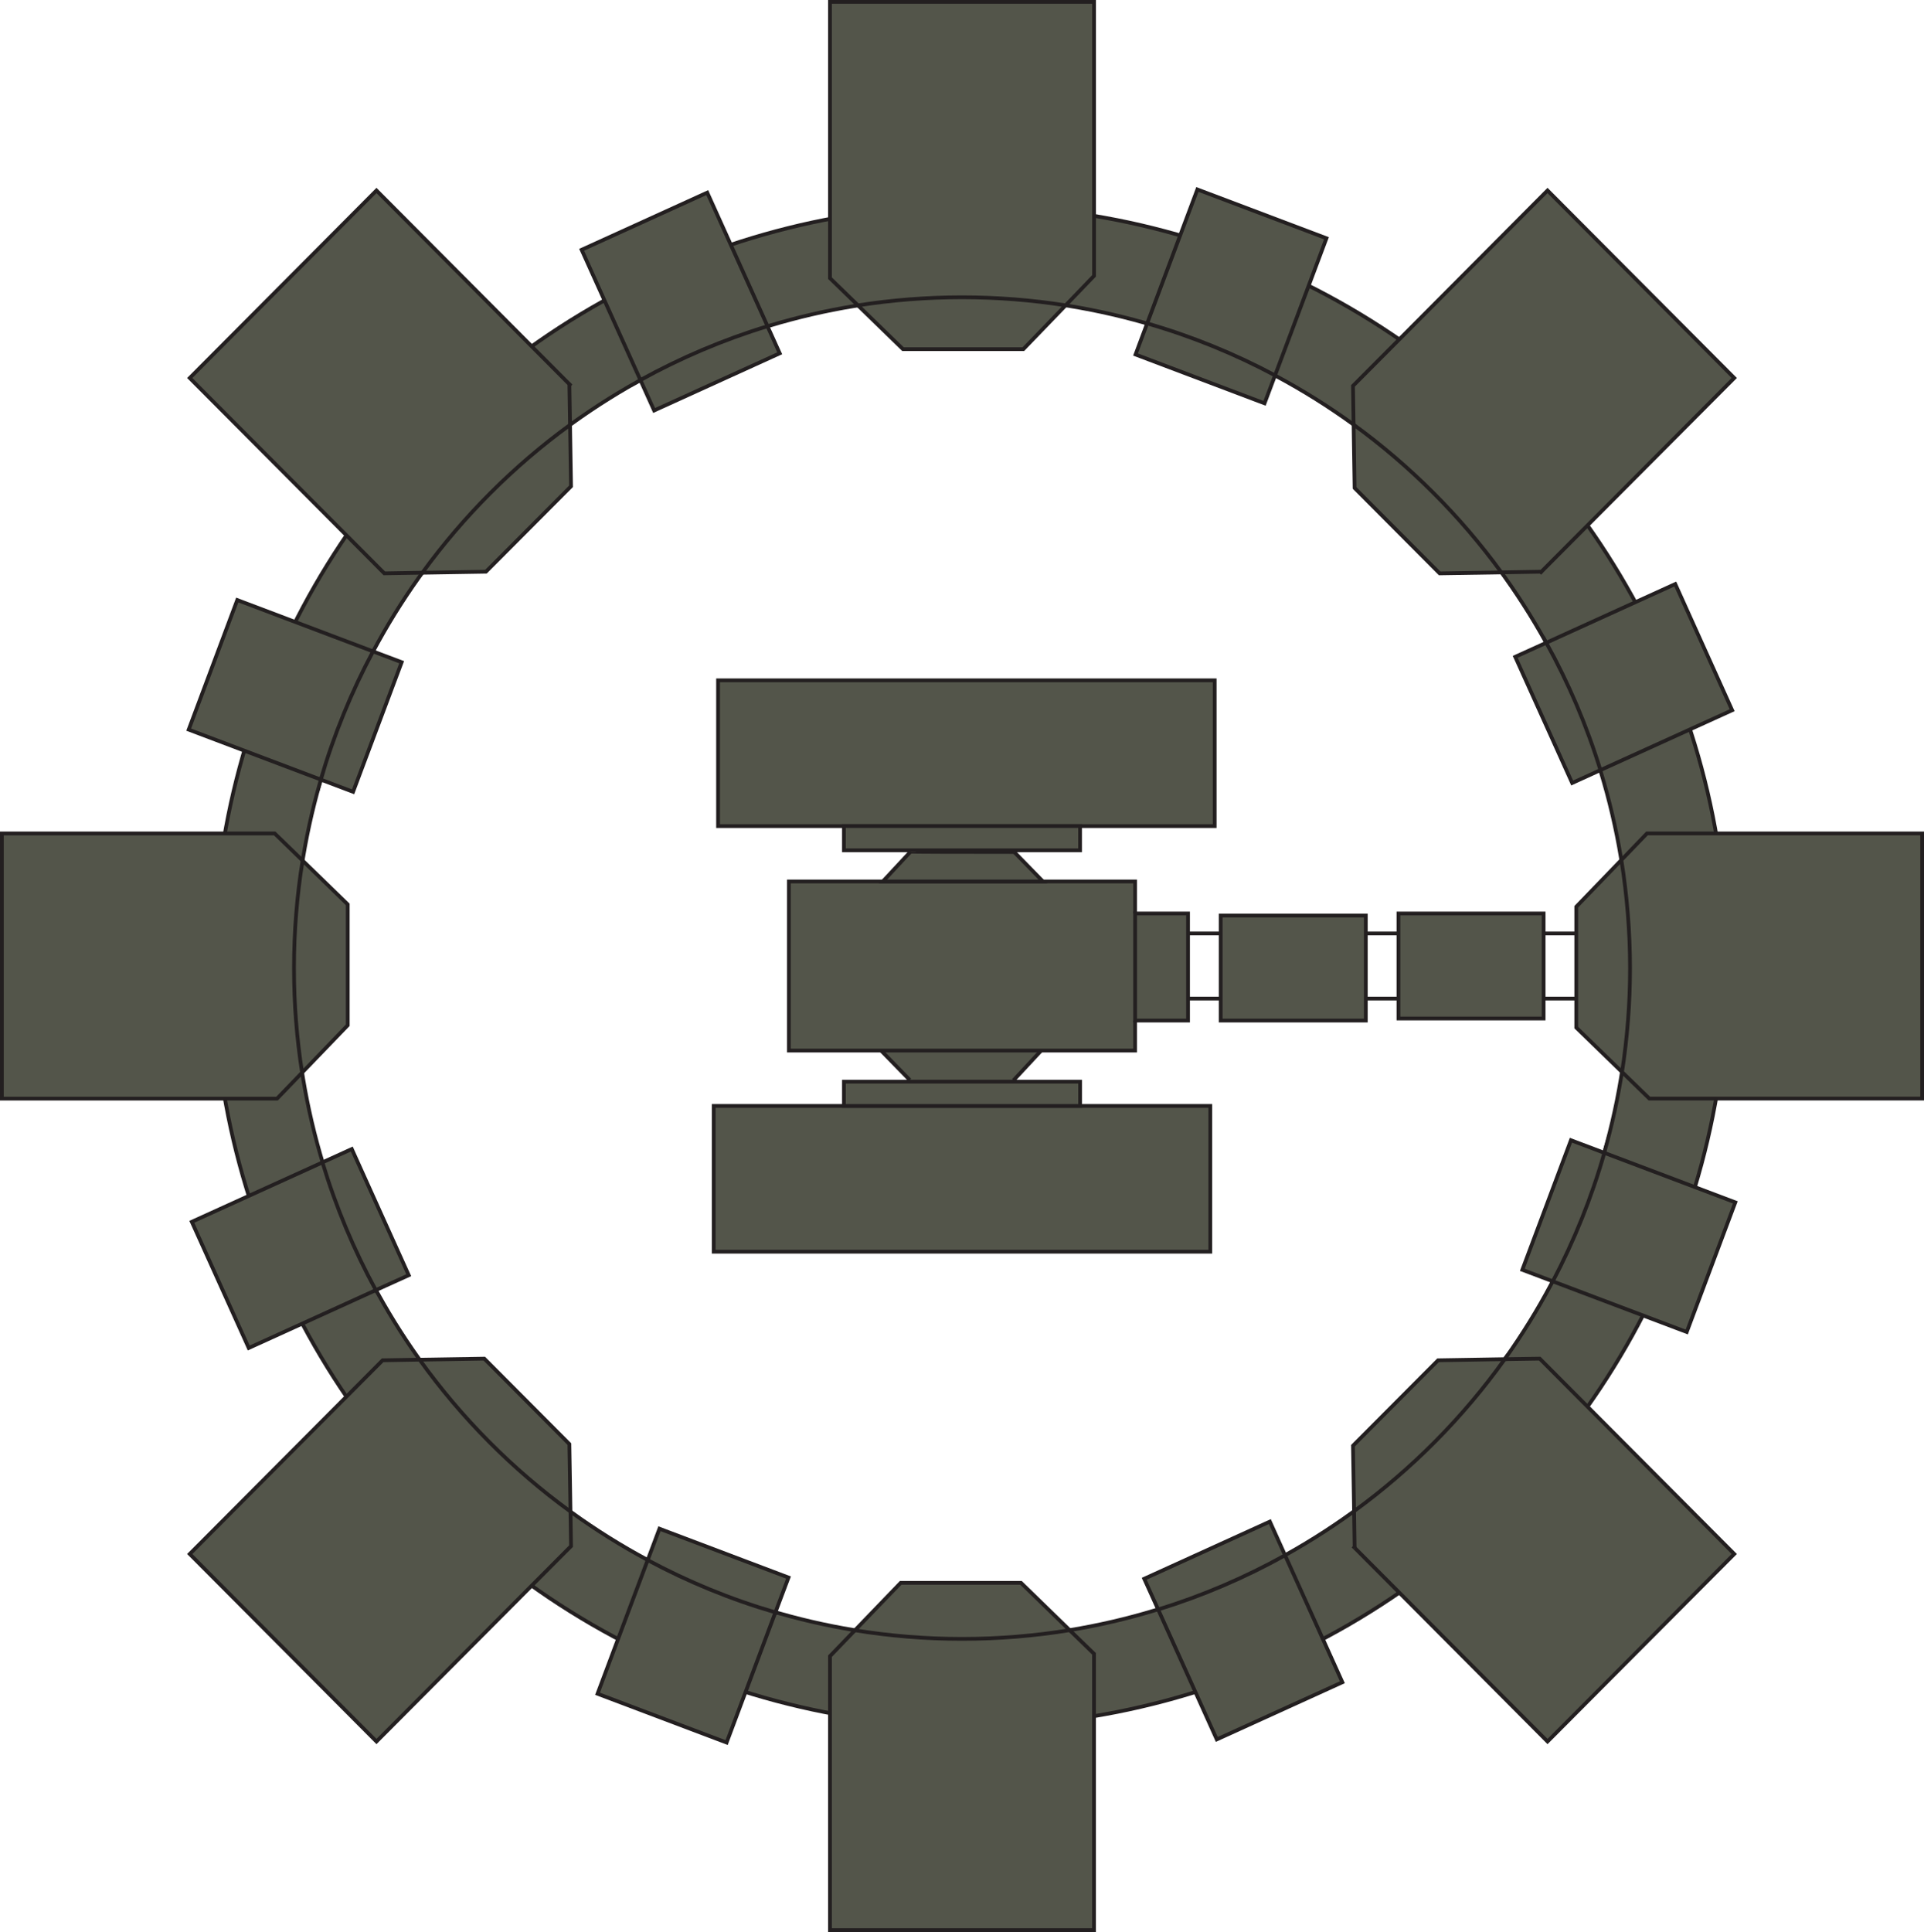 <?xml version="1.0" encoding="UTF-8"?>
<svg id="Layer_1" data-name="Layer 1" xmlns="http://www.w3.org/2000/svg" viewBox="0 0 513 515.06">
  <defs>
    <style>
      .cls-1 {
        fill: none;
        stroke: #231f20;
        stroke-miterlimit: 10;
      }

      .cls-2 {
        fill: #53554a;
      }
    </style>
  </defs>
  <g>
    <path class="cls-2" d="M258.76,54.83c111.5,0,201.89,90.75,201.89,202.7s-90.39,202.7-201.89,202.7S56.87,369.48,56.87,257.53,147.26,54.83,258.76,54.83Zm175.85,203.25c0-98.77-79.74-178.83-178.11-178.83S78.39,159.31,78.39,258.08s79.74,178.83,178.11,178.83,178.11-80.06,178.11-178.83Z"/>
    <g>
      <ellipse class="cls-1" cx="258.76" cy="257.53" rx="201.89" ry="202.7"/>
      <ellipse class="cls-1" cx="256.5" cy="258.08" rx="178.11" ry="178.83"/>
    </g>
  </g>
  <g>
    <g>
      <path class="cls-2" d="M512.5,222.18v70.69h-72.74l-7.27-7.07c1.39-9.04,2.13-18.29,2.13-27.73s-.8-19.42-2.31-28.8h0c3.16-3.28,6.83-7.09,6.83-7.09h73.37Z"/>
      <path class="cls-2" d="M462.41,100.78l-51.43,51.64s-5.57,.09-10.65,.18c-11.01-15.11-24.32-28.41-39.41-39.4-.08-4.86-.16-10.32-.16-10.32l51.87-52.09,49.79,49.99Z"/>
      <path class="cls-2" d="M462.41,414.28l-49.79,49.99-51.43-51.65c0-.26-.08-4.6-.15-9.74,15.45-11.26,29.03-24.96,40.18-40.53,4.2-.07,9.32-.14,9.32-.14l51.87,52.08Z"/>
      <path class="cls-2" d="M434.61,258.08c0,9.44-.73,18.69-2.13,27.73l-12.21-11.86v-32.21s6.46-6.69,12.02-12.46c1.51,9.38,2.31,18.99,2.31,28.8Z"/>
      <path class="cls-2" d="M383.43,362.64s9.76-.17,17.79-.3c-11.15,15.57-24.73,29.27-40.18,40.53-.13-7.81-.29-17.46-.29-17.46l22.68-22.77Z"/>
      <path class="cls-2" d="M400.33,152.59c-7.85,.13-16.46,.26-16.46,.26l-22.68-22.77s-.14-8.94-.27-16.89c15.09,10.99,28.4,24.29,39.41,39.4Z"/>
      <path class="cls-2" d="M291.7,440.89v73.66h-70.41v-73.04l6.66-6.9c9.3,1.5,18.83,2.29,28.55,2.29s19.37-.8,28.71-2.32l6.49,6.31Z"/>
      <path class="cls-2" d="M291.7,.5V73.54s-3.93,4.09-7.57,7.86c-9.01-1.41-18.24-2.15-27.64-2.15s-18.7,.74-27.75,2.16l-7.46-7.25V.5h70.41Z"/>
      <path class="cls-2" d="M272.23,421.97l12.98,12.62c-9.34,1.52-18.93,2.32-28.71,2.32s-19.25-.79-28.55-2.29l12.2-12.65h32.08Z"/>
      <path class="cls-2" d="M284.14,81.4c-5.43,5.62-11.28,11.69-11.28,11.69h-32.08l-12.02-11.68c9.05-1.42,18.3-2.16,27.75-2.16s18.62,.74,27.64,2.15Z"/>
      <path class="cls-2" d="M152.11,402.97l.15,9.21-51.88,52.09-49.79-49.99,51.43-51.64s5.3-.09,9.86-.17c11.16,15.56,24.76,29.25,40.23,40.5Z"/>
      <path class="cls-2" d="M152.26,129.65l-22.69,22.77-16.97,.28c10.99-15.11,24.29-28.43,39.38-39.42,.13,7.84,.27,16.37,.27,16.37Z"/>
      <path class="cls-2" d="M151.81,384.97l.3,18c-15.46-11.25-29.06-24.94-40.23-40.5,7.98-.13,17.25-.28,17.25-.28l22.68,22.77Z"/>
      <path class="cls-2" d="M151.81,102.43s.1,5.65,.18,10.85c-15.09,10.99-28.39,24.31-39.38,39.42l-10.13,.17-51.88-52.08,49.79-49.99,51.43,51.64Z"/>
      <path class="cls-2" d="M92.72,241.11v32.21s-6.6,6.86-12.17,12.63c-1.41-9.08-2.16-18.39-2.16-27.87s.79-19.34,2.29-28.67l12.04,11.7Z"/>
      <path class="cls-2" d="M73.24,222.18l7.44,7.22c-1.5,9.34-2.29,18.91-2.29,28.67s.75,18.78,2.16,27.87c-3.06,3.17-6.68,6.93-6.68,6.93H.5v-70.69H73.24Z"/>
    </g>
    <g>
      <path class="cls-1" d="M284.14,81.4c3.64-3.78,7.57-7.86,7.57-7.86V.5h-70.41V74.16l7.46,7.25"/>
      <path class="cls-1" d="M228.75,81.41l12.02,11.68h32.08s5.86-6.08,11.28-11.69c-9.01-1.41-18.24-2.15-27.64-2.15s-18.7,.74-27.75,2.16Z"/>
      <path class="cls-1" d="M151.99,113.27c-.08-5.2-.18-10.85-.18-10.85l-51.43-51.64-49.79,49.99,51.88,52.08,10.13-.17"/>
      <line class="cls-1" x1="152.26" y1="102.88" x2="151.81" y2="102.43"/>
      <path class="cls-1" d="M112.6,152.69l16.97-.28,22.69-22.77s-.14-8.53-.27-16.37c-15.09,10.99-28.39,24.31-39.38,39.42Z"/>
      <path class="cls-1" d="M80.68,229.41l-7.44-7.22H.5v70.69H73.87s3.62-3.75,6.68-6.93"/>
      <path class="cls-1" d="M80.55,285.95c5.57-5.77,12.17-12.63,12.17-12.63v-32.21l-12.04-11.7c-1.5,9.34-2.29,18.91-2.29,28.67s.75,18.78,2.16,27.87Z"/>
      <path class="cls-1" d="M111.88,362.47c-4.56,.08-9.86,.17-9.86,.17l-51.43,51.64,49.79,49.99,51.88-52.09-.15-9.21"/>
      <path class="cls-1" d="M152.11,402.97l-.3-18-22.68-22.77s-9.27,.14-17.25,.28c11.16,15.56,24.76,29.25,40.23,40.5Z"/>
      <polyline class="cls-1" points="227.95 434.62 221.3 441.52 221.3 514.56 291.7 514.56 291.7 440.89 285.21 434.59"/>
      <path class="cls-1" d="M285.21,434.59l-12.98-12.62h-32.08l-12.2,12.65c9.3,1.5,18.83,2.29,28.55,2.29s19.37-.8,28.71-2.32Z"/>
      <line class="cls-1" x1="361.19" y1="412.62" x2="360.75" y2="412.18"/>
      <path class="cls-1" d="M361.04,402.87c.08,5.14,.15,9.48,.15,9.74"/>
      <path class="cls-1" d="M361.19,412.62l51.43,51.65,49.79-49.99-51.87-52.08s-5.12,.08-9.32,.14"/>
      <path class="cls-1" d="M401.22,362.34c-8.03,.13-17.79,.3-17.79,.3l-22.68,22.77s.15,9.66,.29,17.46c15.45-11.26,29.03-24.96,40.18-40.53Z"/>
      <path class="cls-1" d="M432.3,229.27c-5.56,5.77-12.02,12.46-12.02,12.46v32.21l12.21,11.86c1.39-9.04,2.13-18.29,2.13-27.73s-.8-19.42-2.31-28.8h0c3.16-3.28,6.83-7.09,6.83-7.09h73.37v70.69h-72.74l-7.27-7.07"/>
      <line class="cls-1" x1="410.54" y1="152.86" x2="410.98" y2="152.42"/>
      <path class="cls-1" d="M400.33,152.59c5.08-.09,10.65-.18,10.65-.18l51.43-51.64-49.79-49.99-51.87,52.09s.09,5.46,.16,10.32"/>
      <path class="cls-1" d="M360.91,113.2c.13,7.95,.27,16.89,.27,16.89l22.68,22.77s8.61-.13,16.46-.26c-11.01-15.11-24.32-28.41-39.41-39.4Z"/>
    </g>
  </g>
  <g>
    <rect class="cls-2" x="372.87" y="243.53" width="38.71" height="27.99"/>
    <rect class="cls-1" x="372.87" y="243.53" width="38.71" height="27.99"/>
  </g>
  <g>
    <rect class="cls-2" x="325.47" y="244.08" width="38.7" height="27.99"/>
    <rect class="cls-1" x="325.47" y="244.08" width="38.7" height="27.99"/>
  </g>
  <line class="cls-1" x1="411.58" y1="248.85" x2="420.28" y2="248.85"/>
  <line class="cls-1" x1="411.58" y1="266.21" x2="420.28" y2="266.21"/>
  <line class="cls-1" x1="364.18" y1="248.85" x2="372.87" y2="248.85"/>
  <line class="cls-1" x1="364.18" y1="266.21" x2="372.87" y2="266.21"/>
  <line class="cls-1" x1="316.77" y1="248.85" x2="325.47" y2="248.85"/>
  <line class="cls-1" x1="316.77" y1="266.21" x2="325.47" y2="266.21"/>
  <g>
    <rect class="cls-2" x="191.46" y="181.37" width="132.41" height="38.86"/>
    <rect class="cls-1" x="191.46" y="181.37" width="132.41" height="38.86"/>
  </g>
  <g>
    <rect class="cls-2" x="190.3" y="294.83" width="132.41" height="38.86"/>
    <rect class="cls-1" x="190.3" y="294.83" width="132.41" height="38.86"/>
  </g>
  <g>
    <rect class="cls-2" x="225.02" y="220.22" width="62.96" height="6.47"/>
    <rect class="cls-1" x="225.02" y="220.22" width="62.96" height="6.47"/>
  </g>
  <g>
    <g>
      <path class="cls-2" d="M462.69,320.54l-12.95,34.55-35.71-13.5c5.69-10.81,10.33-22.28,13.74-34.26l34.92,13.2Z"/>
      <path class="cls-2" d="M446.68,155.7l15.18,33.64-35.13,15.97c-3.65-11.89-8.52-23.27-14.44-33.96l34.39-15.65Z"/>
      <path class="cls-2" d="M418.86,303.97l8.91,3.37c-3.41,11.98-8.05,23.44-13.74,34.26l-8.13-3.07,12.96-34.55Z"/>
      <path class="cls-2" d="M426.73,205.3l-7.53,3.44-15.18-33.64,8.27-3.75c5.92,10.69,10.79,22.07,14.44,33.96Z"/>
      <path class="cls-2" d="M342.64,414.62l15.28,33.85-33.49,15.24-15.63-34.64c11.86-3.66,23.18-8.51,33.84-14.45Z"/>
      <path class="cls-2" d="M353.68,63.52l-13.71,36.56c-10.76-5.74-22.16-10.41-34.1-13.85l13.39-35.71,34.41,13Z"/>
      <path class="cls-2" d="M338.6,405.64l4.05,8.98c-10.66,5.93-21.99,10.79-33.84,14.45l-3.71-8.19,33.5-15.24Z"/>
      <path class="cls-2" d="M339.97,100.07l-2.8,7.45-34.4-13.01,3.1-8.29c11.93,3.45,23.34,8.12,34.1,13.85Z"/>
      <rect class="cls-2" x="302.66" y="243.53" width="14.11" height="28.54"/>
      <polygon class="cls-2" points="302.66 272.07 302.66 280.07 277.61 280.07 235.39 280.07 234.92 280.07 210.34 280.07 210.34 234.99 302.66 234.99 302.66 243.53 302.66 272.07"/>
      <polygon class="cls-2" points="287.99 288.36 287.99 294.83 225.02 294.83 225.02 288.36 242.59 288.36 270.21 288.36 287.99 288.36"/>
      <polygon class="cls-2" points="277.61 280.07 270.21 288.03 270.21 288.36 242.59 288.36 242.59 287.93 234.92 280.07 235.39 280.07 277.61 280.07"/>
      <path class="cls-2" d="M210.24,420.55l-3.49,9.28c-11.92-3.47-23.32-8.16-34.06-13.93l3.14-8.37,34.41,13.01Z"/>
      <path class="cls-2" d="M204.65,86.96l3.26,7.22-33.49,15.24-3.66-8.12c10.68-5.89,22.02-10.72,33.9-14.35Z"/>
      <path class="cls-2" d="M206.75,429.83l-13.02,34.72-34.41-13,13.37-35.64c10.75,5.77,22.14,10.46,34.06,13.93Z"/>
      <path class="cls-2" d="M188.58,51.35l16.07,35.61c-11.88,3.62-23.22,8.46-33.9,14.35l-15.67-34.72,33.5-15.24Z"/>
      <path class="cls-2" d="M93.81,306.32l15.18,33.64-8.76,3.97c-5.86-10.72-10.65-22.13-14.23-34.06l7.82-3.56Z"/>
      <path class="cls-2" d="M100.22,343.93l-33.9,15.43-15.18-33.64,34.84-15.84c3.59,11.92,8.38,23.33,14.23,34.06Z"/>
    </g>
    <g>
      <polygon class="cls-1" points="242.59 288.36 225.02 288.36 225.02 294.83 287.99 294.83 287.99 288.36 270.21 288.36 242.59 288.36"/>
      <line class="cls-1" x1="277.61" y1="280.07" x2="270.21" y2="288.03"/>
      <line class="cls-1" x1="242.59" y1="287.93" x2="234.92" y2="280.07"/>
      <polyline class="cls-1" points="302.66 243.53 302.66 234.99 210.34 234.99 210.34 280.07 234.92 280.07 235.39 280.07 277.61 280.07 302.66 280.07 302.66 272.07"/>
      <rect class="cls-1" x="302.66" y="243.53" width="14.11" height="28.54"/>
      <polyline class="cls-1" points="204.65 86.96 188.58 51.35 155.08 66.59 170.75 101.31"/>
      <path class="cls-1" d="M170.75,101.31l3.66,8.12,33.49-15.24-3.26-7.22c-11.88,3.62-23.22,8.46-33.9,14.35Z"/>
      <polyline class="cls-1" points="308.8 429.07 324.43 463.71 357.92 448.47 342.64 414.62"/>
      <path class="cls-1" d="M342.64,414.62l-4.05-8.98-33.5,15.24,3.71,8.19c11.86-3.66,23.18-8.51,33.84-14.45Z"/>
      <polyline class="cls-1" points="85.99 309.88 51.14 325.72 66.32 359.36 100.22 343.93"/>
      <path class="cls-1" d="M100.22,343.93l8.76-3.97-15.18-33.64-7.82,3.56c3.59,11.92,8.38,23.33,14.23,34.06Z"/>
      <polyline class="cls-1" points="426.73 205.3 461.85 189.34 446.68 155.7 412.28 171.35"/>
      <path class="cls-1" d="M412.28,171.35l-8.27,3.75,15.18,33.64,7.53-3.44c-3.65-11.89-8.52-23.27-14.44-33.96Z"/>
      <polyline class="cls-1" points="172.69 415.9 159.32 451.54 193.74 464.55 206.75 429.83"/>
      <path class="cls-1" d="M206.75,429.83l3.49-9.28-34.41-13.01-3.14,8.37c10.75,5.77,22.14,10.46,34.06,13.93Z"/>
      <polyline class="cls-1" points="339.97 100.07 353.68 63.52 319.26 50.51 305.87 86.22"/>
      <path class="cls-1" d="M305.87,86.22l-3.1,8.29,34.4,13.01,2.8-7.45c-10.76-5.74-22.16-10.41-34.1-13.85Z"/>
      <polyline class="cls-1" points="414.03 341.6 449.74 355.1 462.69 320.54 427.77 307.34"/>
      <path class="cls-1" d="M427.77,307.34l-8.91-3.37-12.96,34.55,8.13,3.07c5.69-10.81,10.33-22.28,13.74-34.26Z"/>
    </g>
  </g>
  <g>
    <g>
      <path class="cls-2" d="M107.1,176.53l-12.95,34.55-8.62-3.26c3.49-11.96,8.17-23.4,13.94-34.18l7.63,2.88Z"/>
      <path class="cls-2" d="M63.26,159.96l36.2,13.69c-5.77,10.78-10.45,22.22-13.94,34.18l-35.21-13.31,12.95-34.55Z"/>
    </g>
    <g>
      <polyline class="cls-1" points="99.46 173.65 63.26 159.96 50.31 194.51 85.53 207.83"/>
      <path class="cls-1" d="M85.53,207.83l8.62,3.26,12.95-34.55-7.63-2.88c-5.77,10.78-10.45,22.22-13.94,34.18Z"/>
    </g>
  </g>
  <g>
    <path class="cls-2" d="M270.41,227.13l7.68,7.86h-42.69l7.41-7.96c0,.06,12.35,.1,27.6,.1Z"/>
    <g>
      <polyline class="cls-1" points="270.41 227.13 278.08 234.99 277.61 234.99 235.39 234.99 242.8 227.03"/>
      <path class="cls-1" d="M242.8,227.03c0,.06,12.35,.1,27.6,.1l-27.6-.1Z"/>
    </g>
  </g>
</svg>